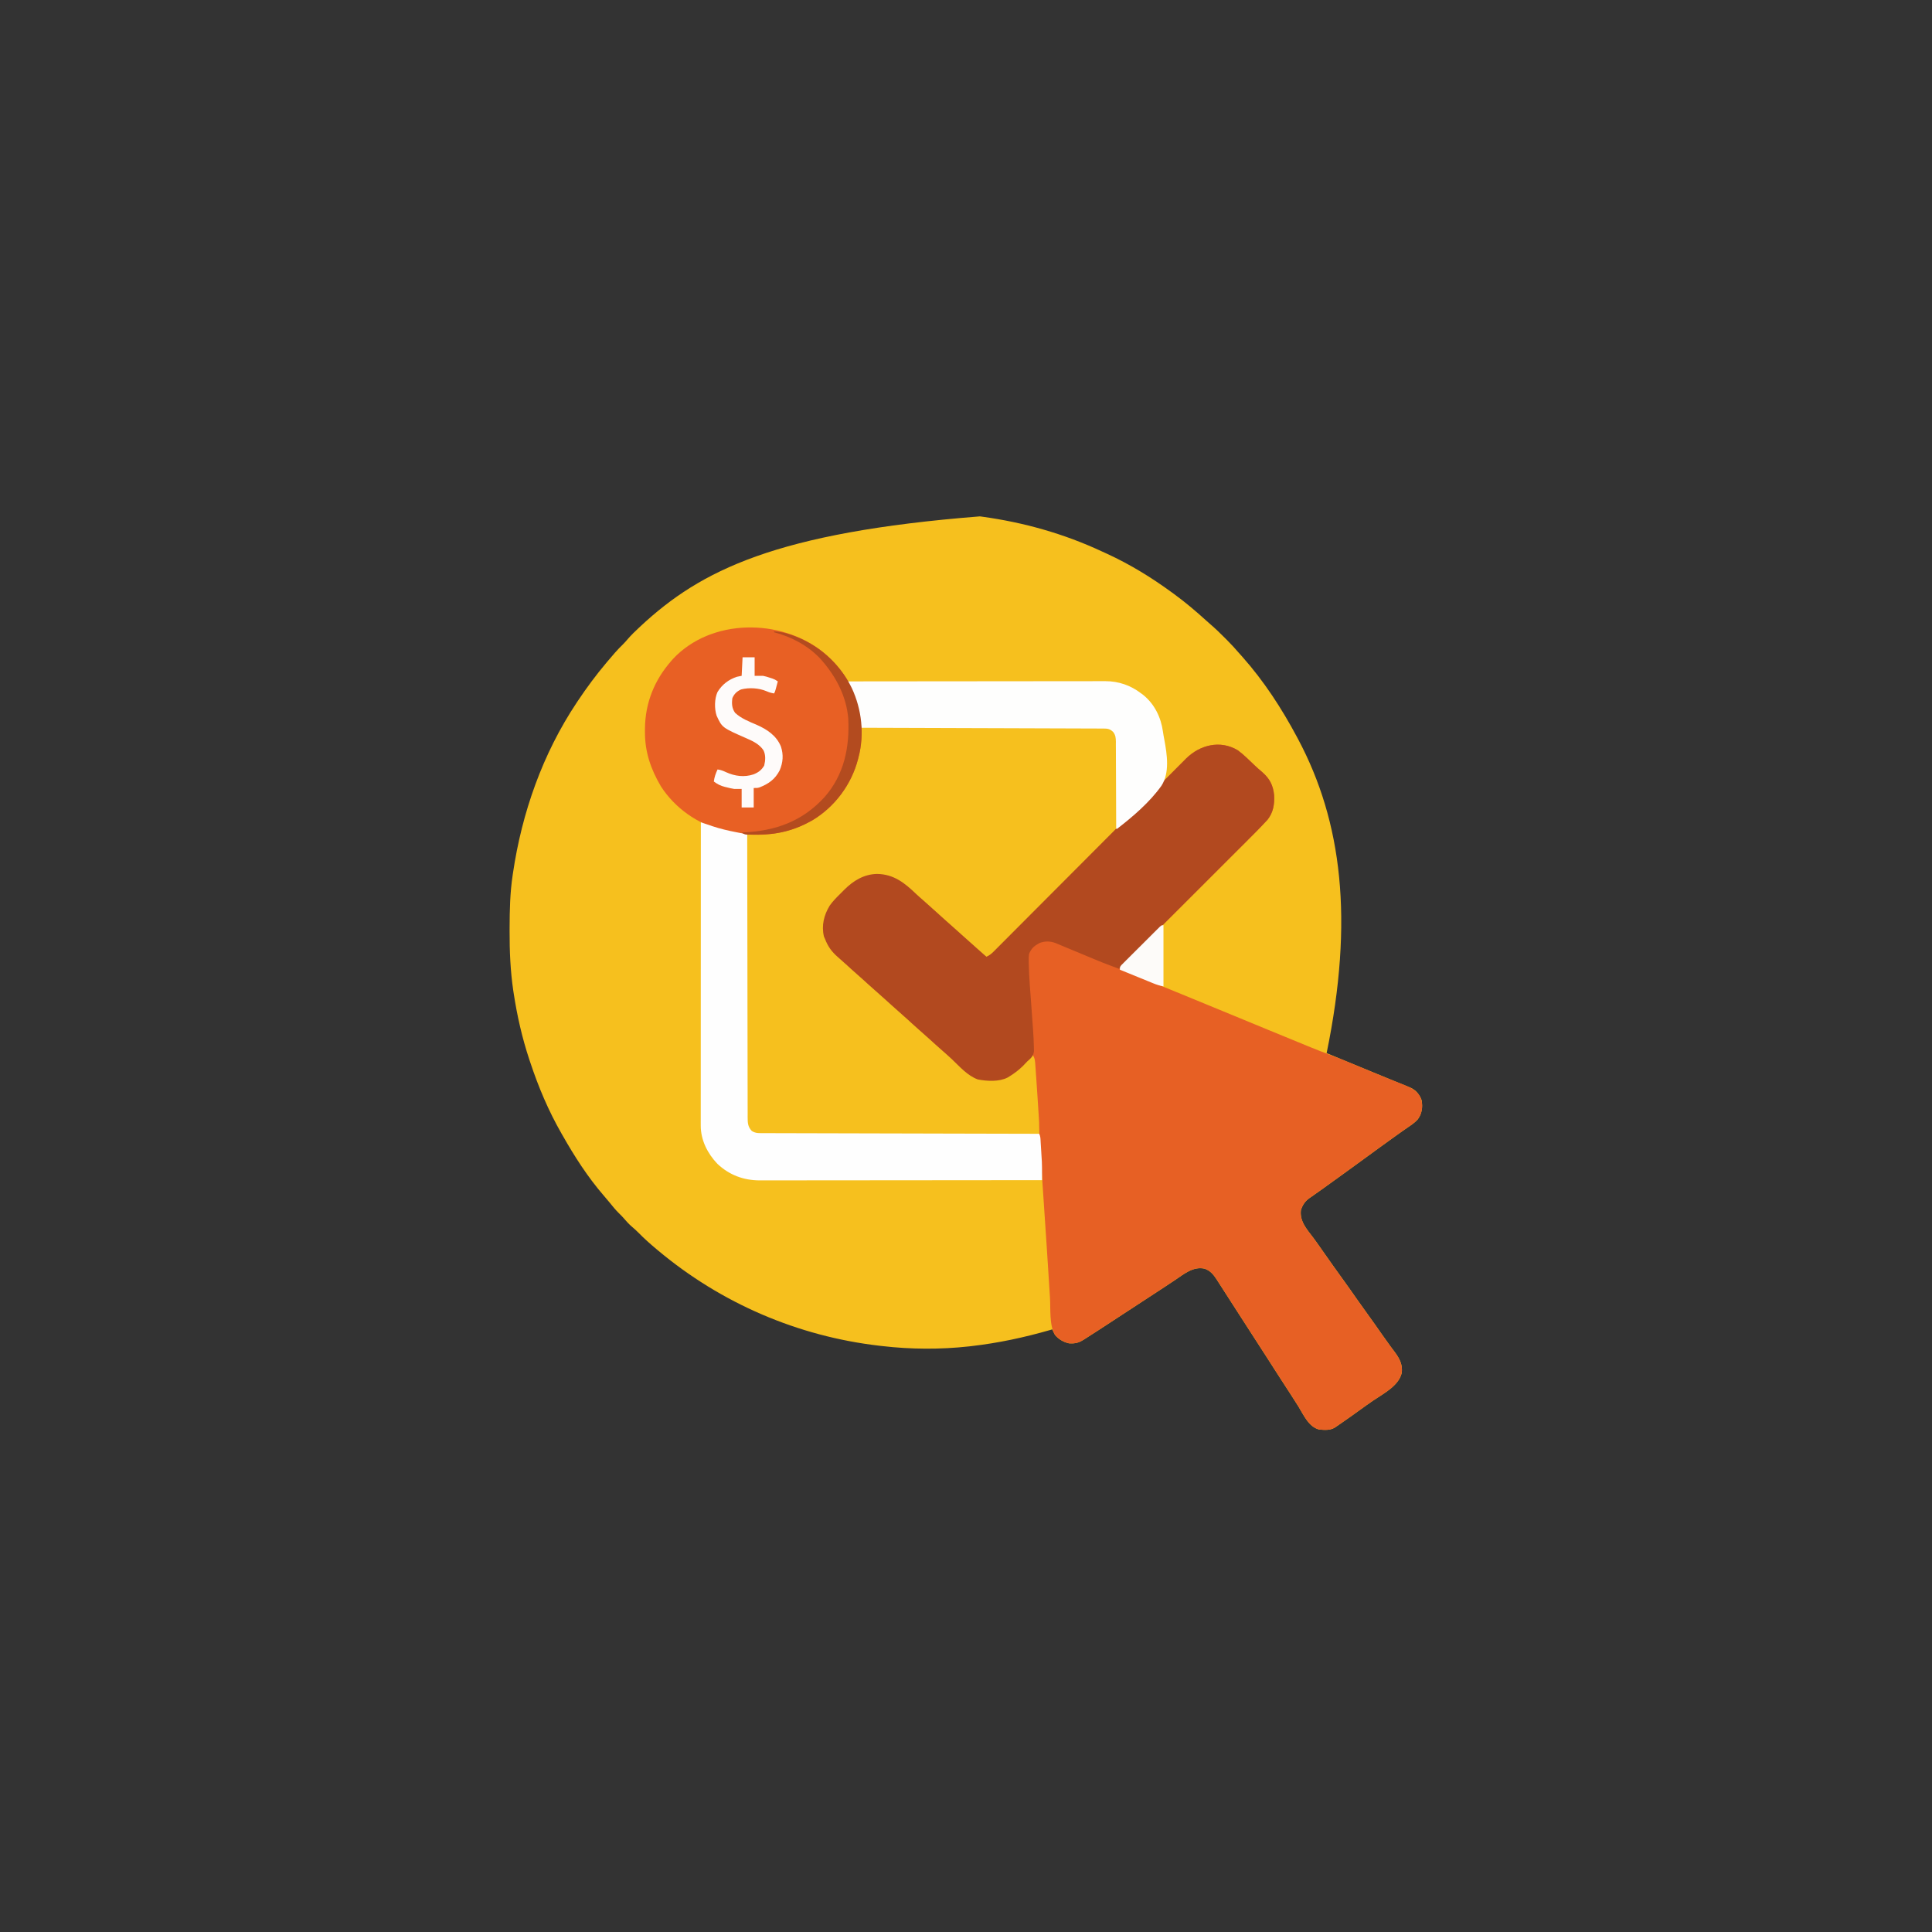 <svg xmlns="http://www.w3.org/2000/svg" width="2084" height="2084"><rect width="100%" height="100%" fill="#333333" stroke="none"/><path d="M0 0 C0.701 0.095 1.403 0.189 2.125 0.287 C47.228 6.47 90.735 18.687 132 38 C133.706 38.78 135.414 39.559 137.121 40.336 C161.833 51.689 185.076 65.945 207 82 C207.679 82.494 208.358 82.987 209.058 83.496 C221.505 92.564 233.141 102.402 244.523 112.77 C245.92 114.027 247.324 115.278 248.749 116.504 C254.083 121.097 259.099 125.948 264.062 130.938 C264.826 131.697 265.59 132.457 266.377 133.24 C271.126 137.998 275.618 142.905 280 148 C280.998 149.122 281.998 150.242 283 151.359 C306.248 177.517 325.558 207.168 342 238 C342.641 239.196 342.641 239.196 343.295 240.417 C390.539 329.372 403.6 434.933 374 579 C380.02 581.501 386.041 584.001 392.062 586.5 C392.975 586.879 393.888 587.257 394.828 587.648 C410.194 594.023 425.578 600.354 440.979 606.645 C444.639 608.14 448.295 609.645 451.949 611.155 C453.986 611.994 456.027 612.822 458.068 613.649 C459.328 614.169 460.588 614.69 461.848 615.211 C463.482 615.879 463.482 615.879 465.149 616.56 C470.936 619.483 474.053 623.653 476.438 629.562 C477.742 637.532 476.919 643.712 472.367 650.398 C469.368 653.694 466.048 656.008 462.375 658.5 C460.839 659.563 459.304 660.627 457.77 661.691 C456.98 662.237 456.191 662.782 455.377 663.344 C451.572 665.995 447.817 668.715 444.062 671.438 C442.552 672.531 441.042 673.625 439.531 674.719 C438.782 675.261 438.033 675.804 437.262 676.363 C435.021 677.985 432.776 679.603 430.531 681.219 C422.738 686.831 414.974 692.48 407.25 698.188 C400.737 703 394.186 707.753 387.586 712.445 C381.865 716.514 376.176 720.628 370.496 724.754 C367.571 726.876 364.627 728.964 361.66 731.027 C360.638 731.749 360.638 731.749 359.595 732.485 C358.328 733.379 357.053 734.263 355.77 735.135 C350.844 738.643 348.153 742.464 346.25 748.301 C344.748 760.383 352.601 768.926 359.469 777.958 C362.033 781.378 364.484 784.876 366.938 788.375 C367.436 789.084 367.935 789.793 368.449 790.524 C369.967 792.682 371.484 794.841 373 797 C379.074 805.642 385.173 814.262 391.375 822.812 C396.587 829.999 401.693 837.255 406.769 844.538 C410.627 850.064 414.54 855.547 418.5 861 C423.666 868.114 428.73 875.292 433.745 882.513 C436.668 886.71 439.625 890.873 442.668 894.984 C443.259 895.786 443.85 896.588 444.459 897.414 C445.573 898.92 446.695 900.421 447.826 901.914 C452.759 908.592 456.205 915.499 455 924 C451.667 937.926 435.489 946.081 424.289 953.687 C419.187 957.158 414.176 960.741 409.188 964.375 C402.704 969.086 396.166 973.708 389.562 978.25 C388.751 978.811 387.94 979.372 387.104 979.951 C386.349 980.467 385.594 980.984 384.816 981.516 C383.818 982.201 383.818 982.201 382.799 982.899 C377.699 986.019 371.756 985.498 366 985 C354.709 982.187 349.299 969.462 343.668 960.309 C341.026 956.021 338.306 951.786 335.562 947.562 C335.102 946.852 334.641 946.142 334.166 945.41 C333.234 943.975 332.302 942.54 331.369 941.106 C329.18 937.739 326.995 934.37 324.812 931 C324.37 930.317 323.928 929.635 323.472 928.931 C319.333 922.532 315.229 916.11 311.125 909.688 C306.279 902.106 301.414 894.538 296.5 887 C291.586 879.462 286.721 871.894 281.875 864.312 C273.161 850.676 273.161 850.676 264.359 837.096 C262.861 834.785 261.384 832.461 259.906 830.137 C258.855 828.507 257.803 826.879 256.75 825.25 C256.279 824.499 255.807 823.747 255.321 822.973 C251.932 817.779 248.175 813.262 241.987 811.392 C229.717 808.974 220.03 817.358 210.375 823.812 C209.081 824.67 207.787 825.526 206.493 826.382 C203.886 828.107 201.28 829.834 198.676 831.564 C193.575 834.949 188.445 838.288 183.312 841.625 C181.454 842.836 179.596 844.047 177.738 845.258 C176.808 845.864 175.878 846.47 174.92 847.095 C169.611 850.559 164.306 854.03 159 857.5 C156.815 858.928 154.63 860.357 152.445 861.785 C148.23 864.541 144.017 867.299 139.805 870.059 C131.171 875.711 122.531 881.354 113.812 886.875 C113.171 887.286 112.53 887.697 111.869 888.121 C106.363 891.577 102.502 892.433 96 892 C90.015 890.61 85.02 887.671 81 883 C79.951 881.025 78.942 879.028 78 877 C76.91 877.316 76.91 877.316 75.798 877.639 C47.888 885.683 19.898 891.696 -9 895 C-10.019 895.119 -11.039 895.237 -12.089 895.359 C-42.562 898.731 -74.556 898.524 -105 895 C-106.101 894.876 -107.202 894.753 -108.336 894.625 C-196.42 884.429 -278.92 848.918 -347 792 C-347.83 791.308 -347.83 791.308 -348.677 790.601 C-355.674 784.746 -362.388 778.779 -368.762 772.238 C-370.83 770.17 -372.957 768.264 -375.188 766.375 C-378.566 763.485 -381.423 760.345 -384.293 756.957 C-385.913 755.1 -387.601 753.396 -389.375 751.688 C-393.086 748.034 -396.307 744.049 -399.566 739.992 C-401.615 737.473 -403.711 735.01 -405.84 732.559 C-422.921 712.794 -437.128 690.678 -450 668 C-450.457 667.205 -450.914 666.41 -451.385 665.591 C-465.365 641.177 -476.15 615.673 -485 589 C-485.359 587.927 -485.719 586.854 -486.089 585.749 C-493.755 562.638 -499.122 539.046 -502.812 515 C-503.007 513.739 -503.202 512.478 -503.403 511.179 C-506.49 489.982 -507.378 468.906 -507.312 447.5 C-507.31 446.223 -507.308 444.945 -507.306 443.629 C-507.254 424.576 -506.838 405.87 -504 387 C-503.901 386.324 -503.801 385.648 -503.699 384.951 C-494.07 319.642 -471.701 256.121 -435 201 C-434.54 200.308 -434.081 199.615 -433.607 198.902 C-424.145 184.727 -413.986 171.033 -403 158 C-402.531 157.44 -402.061 156.881 -401.578 156.304 C-396.239 149.949 -390.904 143.686 -384.92 137.922 C-383.1 136.1 -381.434 134.218 -379.77 132.254 C-376.078 128.007 -372.117 124.142 -368 120.312 C-367.262 119.623 -366.523 118.933 -365.762 118.222 C-301.143 58.179 -220.196 17.377 0 0 Z " fill="#F6C01E" transform="translate(1057,557)"></path><path d="M0 0 C6.563 4.81 12.36 10.776 18.262 16.363 C20.892 18.845 23.578 21.225 26.355 23.543 C34.364 30.525 38.159 37.863 39.145 48.441 C39.639 58.243 38.296 66.963 32.052 74.874 C24.868 82.729 17.354 90.241 9.818 97.756 C8.319 99.255 6.82 100.754 5.322 102.253 C1.279 106.296 -2.767 110.336 -6.813 114.375 C-11.051 118.607 -15.286 122.841 -19.521 127.075 C-27.53 135.081 -35.541 143.084 -43.553 151.086 C-52.68 160.202 -61.804 169.32 -70.927 178.438 C-89.684 197.185 -108.444 215.928 -127.207 234.668 C-123.665 237.029 -119.934 238.548 -116.02 240.168 C-114.746 240.699 -114.746 240.699 -113.447 241.241 C-111.621 242.002 -109.794 242.762 -107.967 243.521 C-105.362 244.603 -102.761 245.693 -100.16 246.785 C-85.678 252.857 -71.142 258.794 -56.606 264.733 C-42.804 270.373 -29.015 276.043 -15.242 281.754 C-3.744 286.521 7.77 291.251 19.28 295.987 C24.316 298.059 29.349 300.134 34.383 302.211 C47.871 307.775 61.363 313.328 74.875 318.835 C76.203 319.376 77.53 319.918 78.857 320.461 C85.655 323.241 92.474 325.939 99.363 328.484 C111.584 333.013 123.575 338.122 135.606 343.128 C137.654 343.98 139.702 344.832 141.75 345.684 C142.763 346.105 143.776 346.527 144.819 346.961 C150.521 349.329 156.236 351.658 161.973 353.938 C165.289 355.257 168.599 356.591 171.909 357.927 C173.438 358.539 174.971 359.143 176.506 359.739 C184.709 362.925 192.021 365.782 196.793 373.668 C199.615 380.663 199.436 386.723 196.84 393.676 C193.815 399.431 189.408 402.612 184.168 406.168 C182.632 407.231 181.097 408.295 179.562 409.359 C178.773 409.905 177.984 410.45 177.17 411.012 C173.365 413.663 169.61 416.382 165.855 419.105 C164.345 420.199 162.835 421.293 161.324 422.387 C160.575 422.929 159.826 423.472 159.055 424.031 C156.814 425.653 154.569 427.271 152.324 428.887 C144.531 434.499 136.767 440.148 129.043 445.855 C122.53 450.668 115.979 455.421 109.379 460.113 C103.658 464.182 97.969 468.296 92.289 472.422 C89.364 474.544 86.42 476.632 83.453 478.695 C82.431 479.417 82.431 479.417 81.388 480.153 C80.121 481.047 78.846 481.931 77.563 482.802 C72.637 486.311 69.946 490.132 68.043 495.969 C66.541 508.051 74.394 516.594 81.262 525.626 C83.826 529.046 86.277 532.544 88.73 536.043 C89.229 536.752 89.728 537.461 90.242 538.192 C91.76 540.35 93.277 542.509 94.793 544.668 C100.867 553.31 106.966 561.93 113.168 570.48 C118.38 577.667 123.486 584.923 128.562 592.206 C132.42 597.732 136.333 603.215 140.293 608.668 C145.458 615.782 150.523 622.96 155.538 630.181 C158.461 634.378 161.418 638.541 164.461 642.652 C165.052 643.454 165.643 644.256 166.252 645.082 C167.366 646.588 168.488 648.088 169.619 649.582 C174.552 656.26 177.998 663.167 176.793 671.668 C173.46 685.594 157.282 693.749 146.082 701.354 C140.979 704.826 135.969 708.409 130.98 712.043 C124.497 716.754 117.959 721.376 111.355 725.918 C110.544 726.479 109.733 727.04 108.897 727.619 C108.142 728.135 107.387 728.652 106.609 729.184 C105.611 729.869 105.611 729.869 104.592 730.567 C99.492 733.687 93.549 733.166 87.793 732.668 C76.502 729.855 71.092 717.13 65.461 707.977 C62.819 703.689 60.099 699.454 57.355 695.23 C56.895 694.52 56.434 693.81 55.959 693.078 C55.027 691.643 54.095 690.208 53.162 688.774 C50.973 685.407 48.788 682.038 46.605 678.668 C46.163 677.985 45.721 677.303 45.265 676.599 C41.126 670.2 37.022 663.778 32.918 657.355 C28.072 649.774 23.207 642.205 18.293 634.668 C13.379 627.13 8.514 619.562 3.668 611.98 C-5.046 598.344 -5.046 598.344 -13.848 584.764 C-15.346 582.453 -16.823 580.129 -18.301 577.805 C-19.352 576.175 -20.404 574.547 -21.457 572.918 C-21.929 572.167 -22.4 571.415 -22.886 570.641 C-26.275 565.446 -30.032 560.93 -36.22 559.06 C-48.49 556.642 -58.177 565.026 -67.832 571.48 C-69.126 572.338 -70.42 573.194 -71.714 574.05 C-74.321 575.775 -76.927 577.502 -79.531 579.232 C-84.632 582.617 -89.762 585.956 -94.895 589.293 C-96.753 590.504 -98.611 591.715 -100.469 592.926 C-101.399 593.532 -102.329 594.138 -103.287 594.763 C-108.596 598.227 -113.901 601.698 -119.207 605.168 C-121.392 606.596 -123.577 608.025 -125.762 609.453 C-129.977 612.209 -134.19 614.967 -138.402 617.727 C-147.036 623.379 -155.676 629.022 -164.395 634.543 C-165.036 634.954 -165.677 635.365 -166.338 635.789 C-171.844 639.244 -175.705 640.101 -182.207 639.668 C-188.25 638.264 -193.048 635.266 -197.207 630.668 C-203.479 620.497 -201.881 602.237 -202.609 590.527 C-202.733 588.593 -202.858 586.659 -202.983 584.724 C-203.31 579.645 -203.631 574.566 -203.951 569.486 C-204.455 561.494 -204.969 553.503 -205.481 545.511 C-205.672 542.521 -205.863 539.532 -206.054 536.542 C-207.219 518.312 -208.459 500.087 -209.713 481.863 C-210.205 474.715 -210.687 467.567 -211.164 460.418 C-213.051 432.233 -214.999 404.052 -216.988 375.873 C-217.259 372.032 -217.528 368.19 -217.796 364.348 C-218.112 359.804 -218.433 355.26 -218.757 350.716 C-218.877 349.024 -218.995 347.332 -219.112 345.64 C-219.273 343.316 -219.439 340.993 -219.606 338.67 C-219.699 337.36 -219.791 336.05 -219.886 334.7 C-220.019 331.752 -220.019 331.752 -221.207 329.668 C-221.609 330.086 -222.011 330.503 -222.425 330.934 C-237.93 346.962 -237.93 346.962 -246.207 351.668 C-247.243 352.31 -247.243 352.31 -248.301 352.965 C-257.533 357.711 -270.468 356.972 -280.438 355.043 C-291.613 351.063 -300.28 340.904 -308.727 332.934 C-311.864 329.978 -315.063 327.111 -318.328 324.297 C-323.217 320.058 -327.983 315.676 -332.785 311.34 C-336.528 307.964 -340.275 304.597 -344.082 301.293 C-348.048 297.841 -351.912 294.28 -355.78 290.72 C-359.217 287.561 -362.697 284.462 -366.223 281.402 C-371.132 277.111 -375.946 272.71 -380.785 268.34 C-384.55 264.945 -388.319 261.557 -392.145 258.23 C-396.341 254.576 -400.444 250.821 -404.555 247.07 C-406.732 245.099 -408.925 243.154 -411.145 241.23 C-415.09 237.804 -418.932 234.268 -422.772 230.724 C-425.662 228.063 -428.59 225.463 -431.582 222.918 C-438.085 217.225 -442.093 211.752 -445.207 203.668 C-445.62 202.74 -446.032 201.812 -446.457 200.855 C-449.257 188.957 -446.437 177.632 -440.151 167.415 C-436.858 162.761 -432.904 158.773 -428.849 154.789 C-427.393 153.354 -425.959 151.898 -424.525 150.439 C-414.81 140.695 -403.367 133.687 -389.27 133.355 C-371.027 133.54 -359.222 143.225 -346.755 155.197 C-344.281 157.548 -341.704 159.773 -339.121 162.004 C-335.099 165.501 -331.163 169.097 -327.207 172.668 C-325.541 174.168 -323.874 175.668 -322.207 177.168 C-319.682 179.44 -317.158 181.712 -314.637 183.988 C-310.87 187.387 -307.098 190.776 -303.27 194.105 C-300.041 196.916 -296.87 199.784 -293.707 202.668 C-289.908 206.133 -286.08 209.556 -282.199 212.93 C-278.511 216.148 -274.862 219.411 -271.207 222.668 C-267.972 221.246 -265.821 219.528 -263.333 217.031 C-262.57 216.271 -261.808 215.511 -261.022 214.727 C-260.191 213.888 -259.36 213.049 -258.504 212.185 C-257.616 211.297 -256.728 210.408 -255.813 209.493 C-253.347 207.026 -250.888 204.553 -248.43 202.079 C-245.777 199.412 -243.119 196.751 -240.462 194.089 C-235.857 189.474 -231.255 184.857 -226.656 180.237 C-219.999 173.55 -213.335 166.87 -206.668 160.192 C-195.844 149.349 -185.023 138.502 -174.205 127.652 C-173.557 127.003 -172.91 126.353 -172.243 125.684 C-165.021 118.441 -157.8 111.196 -150.58 103.951 C-147.963 101.326 -145.347 98.7 -142.73 96.075 C-141.762 95.103 -141.762 95.103 -140.774 94.112 C-130.004 83.305 -119.227 72.503 -108.446 61.706 C-101.798 55.048 -95.155 48.384 -88.518 41.714 C-83.968 37.141 -79.412 32.574 -74.852 28.011 C-72.222 25.38 -69.595 22.746 -66.975 20.105 C-64.131 17.239 -61.275 14.385 -58.418 11.532 C-57.185 10.283 -57.185 10.283 -55.927 9.01 C-41.031 -5.795 -19.001 -11.468 0 0 Z " fill="#E76024" transform="translate(1335.207,809.332)"></path><path d="M0 0 C33.802 -0.069 67.603 -0.122 101.405 -0.153 C105.394 -0.157 109.384 -0.161 113.373 -0.165 C114.564 -0.166 114.564 -0.166 115.779 -0.167 C128.644 -0.18 141.509 -0.204 154.374 -0.231 C167.572 -0.259 180.769 -0.276 193.967 -0.282 C202.113 -0.286 210.258 -0.299 218.404 -0.324 C224.646 -0.341 230.889 -0.343 237.132 -0.339 C239.695 -0.34 242.259 -0.346 244.822 -0.358 C248.315 -0.372 251.807 -0.369 255.3 -0.361 C256.321 -0.37 257.341 -0.378 258.393 -0.387 C263.406 -0.355 266.959 -0.321 271 3 C274.673 6.77 276.244 10.759 277.644 15.741 C277.863 16.518 278.082 17.294 278.308 18.095 C281.172 28.807 282.764 39.668 283.875 50.688 C283.988 51.774 284.1 52.86 284.216 53.98 C286.893 83.312 280.017 105.96 261.438 128.353 C244.319 148.623 225.248 167.152 206 185.375 C205.176 186.156 204.352 186.938 203.502 187.743 C181.772 208.32 159.603 228.385 137 248 C132.921 246.115 129.977 243.382 126.75 240.312 C125.583 239.218 124.415 238.124 123.246 237.031 C122.685 236.505 122.124 235.979 121.546 235.438 C119.065 233.131 116.51 230.916 113.949 228.699 C109.047 224.425 104.249 220.031 99.422 215.672 C95.679 212.296 91.932 208.929 88.125 205.625 C84.159 202.173 80.295 198.612 76.427 195.052 C72.989 191.892 69.51 188.791 65.98 185.734 C63.689 183.727 61.44 181.676 59.188 179.625 C57.462 178.079 55.733 176.537 54 175 C53.111 174.209 52.221 173.417 51.305 172.602 C45.274 167.43 39.472 163.732 32 161 C31.336 160.755 30.672 160.51 29.988 160.258 C20.453 157.339 10.147 158.367 1 162 C0.326 162.255 -0.348 162.51 -1.043 162.773 C-6.747 165.256 -11.028 169.231 -15.463 173.519 C-16.573 174.588 -17.691 175.649 -18.814 176.704 C-31.074 188.233 -39.549 198.377 -40.438 215.75 C-40.199 228.218 -33.923 238.369 -25.195 246.816 C-23.845 248.072 -22.488 249.32 -21.125 250.562 C-20.456 251.183 -19.787 251.804 -19.098 252.443 C-15.072 256.163 -10.973 259.792 -6.839 263.39 C-4.361 265.559 -1.929 267.776 0.5 270 C3.641 272.865 6.791 275.712 10 278.5 C14.177 282.129 18.255 285.865 22.344 289.594 C24.544 291.586 26.76 293.553 29 295.5 C33.179 299.131 37.258 302.867 41.348 306.598 C43.525 308.569 45.718 310.514 47.938 312.438 C51.347 315.399 54.678 318.442 58 321.5 C61.959 325.144 65.952 328.739 70.016 332.266 C74.925 336.557 79.739 340.958 84.578 345.328 C88.955 349.276 93.354 353.191 97.809 357.051 C100.035 359.031 102.205 361.064 104.376 363.104 C117.175 375.062 127.33 379.879 144.852 379.402 C162.171 378.396 173.651 364.705 185 353 C187.427 356.641 187.507 359.65 187.781 363.883 C187.84 364.678 187.898 365.472 187.958 366.291 C188.148 368.902 188.324 371.513 188.5 374.125 C188.627 375.93 188.755 377.735 188.884 379.539 C189.271 385.025 189.638 390.512 190 396 C190.055 396.835 190.111 397.671 190.168 398.531 C190.519 403.833 190.858 409.135 191.188 414.438 C191.23 415.118 191.273 415.798 191.317 416.499 C191.437 418.435 191.553 420.372 191.668 422.309 C191.765 423.93 191.765 423.93 191.864 425.584 C191.972 428.302 192.014 430.994 192.008 433.714 C192.007 434.518 192.006 435.322 192.005 436.151 C192.003 436.761 192.002 437.371 192 438 C153.12 438.092 114.239 438.162 75.359 438.204 C70.77 438.209 66.181 438.214 61.592 438.22 C60.222 438.221 60.222 438.221 58.824 438.223 C44.026 438.24 29.228 438.272 14.43 438.309 C-0.75 438.346 -15.931 438.368 -31.111 438.376 C-40.481 438.382 -49.85 438.399 -59.22 438.432 C-65.642 438.453 -72.064 438.459 -78.487 438.454 C-82.194 438.451 -85.901 438.455 -89.608 438.477 C-93.626 438.5 -97.643 438.492 -101.662 438.481 C-102.835 438.493 -104.008 438.504 -105.217 438.516 C-111.262 438.472 -115.388 438.357 -120 434 C-122.574 430.366 -123.374 427.916 -123.369 423.481 C-123.375 422.377 -123.381 421.273 -123.387 420.136 C-123.374 418.325 -123.374 418.325 -123.361 416.478 C-123.363 415.192 -123.366 413.905 -123.369 412.58 C-123.375 409.011 -123.363 405.442 -123.348 401.873 C-123.335 398.024 -123.34 394.175 -123.342 390.325 C-123.343 383.657 -123.334 376.988 -123.317 370.32 C-123.293 360.678 -123.285 351.037 -123.281 341.395 C-123.275 325.753 -123.255 310.11 -123.226 294.468 C-123.199 279.272 -123.178 264.076 -123.165 248.881 C-123.164 247.944 -123.163 247.007 -123.162 246.042 C-123.158 241.344 -123.155 236.645 -123.151 231.946 C-123.12 192.964 -123.067 153.982 -123 115 C-122.257 114.976 -121.513 114.951 -120.747 114.926 C-117.34 114.812 -113.934 114.691 -110.527 114.57 C-109.358 114.532 -108.189 114.494 -106.984 114.454 C-80.786 113.506 -56.572 104.742 -37 87 C-36.513 86.562 -36.026 86.124 -35.524 85.673 C-13.427 65.556 -1.984 37.651 -0.438 8.062 C-0.373 6.894 -0.373 6.894 -0.307 5.701 C-0.202 3.801 -0.1 1.9 0 0 Z " fill="#F6C01E" transform="translate(929,785)"></path><path d="M0 0 C6.563 4.81 12.36 10.776 18.262 16.363 C20.892 18.845 23.578 21.225 26.355 23.543 C34.364 30.525 38.159 37.863 39.145 48.441 C39.639 58.241 38.296 66.96 32.055 74.871 C24.841 82.759 17.293 90.301 9.726 97.848 C8.217 99.357 6.709 100.866 5.2 102.375 C1.131 106.444 -2.942 110.511 -7.015 114.577 C-11.281 118.837 -15.544 123.099 -19.807 127.361 C-27.869 135.42 -35.933 143.476 -43.999 151.532 C-53.186 160.708 -62.37 169.886 -71.554 179.065 C-90.435 197.936 -109.32 216.803 -128.207 235.668 C-130.763 234.713 -133.318 233.758 -135.873 232.802 C-136.951 232.4 -136.951 232.4 -138.05 231.989 C-143.482 229.956 -148.862 227.82 -154.211 225.574 C-155.489 225.042 -155.489 225.042 -156.792 224.5 C-159.452 223.392 -162.111 222.28 -164.77 221.168 C-170.792 218.654 -176.816 216.144 -182.846 213.647 C-184.388 213.008 -185.928 212.366 -187.468 211.723 C-189.523 210.865 -191.581 210.017 -193.641 209.172 C-194.785 208.698 -195.929 208.225 -197.107 207.737 C-202.95 205.722 -208.255 205.708 -214.02 207.918 C-219.701 211.037 -222.703 213.621 -225.207 219.668 C-225.498 222.286 -225.608 224.604 -225.551 227.215 C-225.542 228.011 -225.533 228.807 -225.524 229.627 C-225.208 245.072 -223.822 260.514 -222.707 275.918 C-222.288 281.719 -221.874 287.521 -221.468 293.323 C-221.306 295.607 -221.138 297.89 -220.969 300.173 C-220.471 307.095 -220.076 314.017 -219.955 320.956 C-219.931 322.144 -219.907 323.332 -219.882 324.557 C-220.438 329.873 -223.32 332.319 -227.207 335.668 C-228.648 337.186 -230.085 338.707 -231.52 340.23 C-236.046 344.68 -240.777 348.382 -246.207 351.668 C-246.906 352.104 -247.604 352.539 -248.324 352.988 C-257.573 357.695 -270.466 356.972 -280.438 355.043 C-291.613 351.063 -300.28 340.904 -308.727 332.934 C-311.864 329.978 -315.063 327.111 -318.328 324.297 C-323.217 320.058 -327.983 315.676 -332.785 311.34 C-336.528 307.964 -340.275 304.597 -344.082 301.293 C-348.048 297.841 -351.912 294.28 -355.78 290.72 C-359.217 287.561 -362.697 284.462 -366.223 281.402 C-371.132 277.111 -375.946 272.71 -380.785 268.34 C-384.55 264.945 -388.319 261.557 -392.145 258.23 C-396.341 254.576 -400.444 250.821 -404.555 247.07 C-406.732 245.099 -408.925 243.154 -411.145 241.23 C-415.09 237.804 -418.932 234.268 -422.772 230.724 C-425.662 228.063 -428.59 225.463 -431.582 222.918 C-438.085 217.225 -442.093 211.752 -445.207 203.668 C-445.62 202.74 -446.032 201.812 -446.457 200.855 C-449.257 188.957 -446.437 177.632 -440.151 167.415 C-436.858 162.761 -432.904 158.773 -428.849 154.789 C-427.393 153.354 -425.959 151.898 -424.525 150.439 C-414.81 140.695 -403.367 133.687 -389.27 133.355 C-371.027 133.54 -359.222 143.225 -346.755 155.197 C-344.281 157.548 -341.704 159.773 -339.121 162.004 C-335.099 165.501 -331.163 169.097 -327.207 172.668 C-325.541 174.168 -323.874 175.668 -322.207 177.168 C-319.682 179.44 -317.158 181.712 -314.637 183.988 C-310.87 187.387 -307.098 190.776 -303.27 194.105 C-300.041 196.916 -296.87 199.784 -293.707 202.668 C-289.908 206.133 -286.08 209.556 -282.199 212.93 C-278.511 216.148 -274.862 219.411 -271.207 222.668 C-267.972 221.246 -265.821 219.528 -263.333 217.031 C-262.57 216.271 -261.808 215.511 -261.022 214.727 C-260.191 213.888 -259.36 213.049 -258.504 212.185 C-257.616 211.297 -256.728 210.408 -255.813 209.493 C-253.347 207.026 -250.888 204.553 -248.43 202.079 C-245.777 199.412 -243.119 196.751 -240.462 194.089 C-235.857 189.474 -231.255 184.857 -226.656 180.237 C-219.999 173.55 -213.335 166.87 -206.668 160.192 C-195.844 149.349 -185.023 138.502 -174.205 127.652 C-173.557 127.003 -172.91 126.353 -172.243 125.684 C-165.021 118.441 -157.8 111.196 -150.58 103.951 C-147.963 101.326 -145.347 98.7 -142.73 96.075 C-141.762 95.103 -141.762 95.103 -140.774 94.112 C-130.004 83.305 -119.227 72.503 -108.446 61.706 C-101.798 55.048 -95.155 48.384 -88.518 41.714 C-83.968 37.141 -79.412 32.574 -74.852 28.011 C-72.222 25.38 -69.595 22.746 -66.975 20.105 C-64.131 17.239 -61.275 14.385 -58.418 11.532 C-57.185 10.283 -57.185 10.283 -55.927 9.01 C-41.031 -5.795 -19.001 -11.468 0 0 Z " fill="#B2491F" transform="translate(1335.207,809.332)"></path><path d="M0 0 C22.373 18.467 38.005 43.605 41.216 72.855 C42.431 86.793 42.244 100.373 38.607 113.934 C38.446 114.565 38.285 115.197 38.119 115.848 C31.038 143.212 12.94 167.479 -11.393 181.934 C-40.791 198.63 -73.694 201.1 -106.393 192.934 C-107.495 192.661 -107.495 192.661 -108.62 192.382 C-135.371 185.49 -159.319 168.516 -174.405 145.305 C-185.386 126.686 -191.809 108.136 -191.706 86.309 C-191.701 85.077 -191.696 83.845 -191.691 82.576 C-191.338 55.003 -181.529 30.634 -163.393 9.934 C-162.676 9.115 -161.96 8.296 -161.221 7.453 C-120.277 -36.031 -45.747 -36.292 0 0 Z " fill="#E86024" transform="translate(887.393,703.066)"></path><path d="M0 0 C1.427 0.475 2.854 0.949 4.281 1.424 C5.076 1.689 5.871 1.953 6.689 2.225 C8.63 2.876 10.566 3.542 12.5 4.211 C20.922 7.012 29.348 8.975 38.062 10.664 C39.79 11.004 39.79 11.004 41.553 11.351 C44.368 11.904 47.184 12.454 50 13 C50.001 13.662 50.001 14.324 50.002 15.006 C50.038 54.237 50.094 93.468 50.178 132.699 C50.188 137.408 50.198 142.117 50.208 146.826 C50.209 147.763 50.211 148.701 50.213 149.667 C50.244 164.852 50.261 180.038 50.273 195.224 C50.286 210.802 50.313 226.381 50.355 241.959 C50.38 251.574 50.393 261.189 50.391 270.804 C50.391 277.395 50.406 283.986 50.432 290.576 C50.447 294.381 50.455 298.185 50.446 301.989 C50.436 306.112 50.457 310.235 50.481 314.358 C50.473 315.562 50.465 316.766 50.458 318.007 C50.522 324.247 50.602 328.37 55 333 C58.154 334.969 60.583 335.253 64.271 335.262 C65.345 335.269 66.419 335.277 67.525 335.284 C68.704 335.282 69.883 335.28 71.098 335.278 C72.977 335.287 72.977 335.287 74.895 335.296 C78.375 335.312 81.855 335.315 85.334 335.317 C89.086 335.32 92.838 335.336 96.59 335.349 C103.091 335.372 109.592 335.387 116.093 335.397 C125.492 335.411 134.892 335.437 144.291 335.465 C159.54 335.51 174.79 335.547 190.039 335.578 C204.854 335.608 219.668 335.643 234.482 335.683 C235.395 335.685 236.308 335.688 237.249 335.69 C241.829 335.702 246.409 335.715 250.989 335.727 C288.993 335.831 326.996 335.92 365 336 C366.456 338.913 366.335 341.64 366.535 344.887 C366.578 345.581 366.621 346.275 366.665 346.99 C366.756 348.469 366.844 349.947 366.93 351.426 C367.059 353.634 367.198 355.841 367.338 358.049 C367.425 359.495 367.512 360.941 367.598 362.387 C367.675 363.678 367.753 364.969 367.832 366.3 C368.026 370.464 368.019 374.626 368.01 378.794 C368.009 379.835 368.009 379.835 368.008 380.897 C368.006 382.598 368.003 384.299 368 386 C328.151 386.046 288.303 386.081 248.454 386.102 C243.749 386.105 239.044 386.107 234.339 386.11 C232.934 386.111 232.934 386.111 231.501 386.111 C216.336 386.12 201.172 386.136 186.007 386.154 C170.446 386.173 154.885 386.184 139.323 386.188 C129.722 386.191 120.121 386.2 110.519 386.216 C103.934 386.226 97.349 386.23 90.764 386.227 C86.966 386.226 83.167 386.228 79.369 386.238 C75.247 386.25 71.125 386.246 67.003 386.241 C65.21 386.249 65.21 386.249 63.38 386.258 C45.936 386.196 30.612 380.431 17.812 368.375 C7.181 357.22 -0.129 342.792 -0.123 327.184 C-0.125 326.014 -0.127 324.844 -0.129 323.639 C-0.125 321.717 -0.125 321.717 -0.12 319.757 C-0.121 318.379 -0.122 317.001 -0.123 315.623 C-0.125 311.838 -0.121 308.052 -0.116 304.267 C-0.112 300.184 -0.113 296.102 -0.114 292.02 C-0.114 284.947 -0.111 277.874 -0.106 270.801 C-0.098 260.575 -0.095 250.349 -0.094 240.123 C-0.092 223.532 -0.085 206.941 -0.075 190.35 C-0.066 174.233 -0.059 158.115 -0.055 141.998 C-0.055 141.005 -0.054 140.012 -0.054 138.988 C-0.053 134.005 -0.052 129.021 -0.05 124.038 C-0.04 82.692 -0.022 41.346 0 0 Z " fill="#FEFEFE" transform="translate(756,887)"></path><path d="M0 0 C36.282 -0.046 72.563 -0.081 108.845 -0.102 C113.129 -0.105 117.414 -0.107 121.698 -0.11 C122.551 -0.11 123.404 -0.111 124.283 -0.111 C138.089 -0.12 151.896 -0.136 165.702 -0.154 C179.871 -0.173 194.04 -0.184 208.21 -0.188 C216.951 -0.191 225.693 -0.2 234.434 -0.216 C240.43 -0.226 246.427 -0.23 252.423 -0.227 C255.881 -0.226 259.34 -0.228 262.798 -0.238 C266.552 -0.248 270.306 -0.246 274.06 -0.241 C275.147 -0.246 276.233 -0.252 277.353 -0.258 C291.731 -0.202 304.523 4.241 316 13 C317.108 13.826 317.108 13.826 318.238 14.668 C330.3 24.438 337.268 38.696 339.381 53.848 C339.816 56.93 340.372 59.973 340.965 63.029 C343.846 78.682 346.961 98.545 337.788 112.63 C325.203 130.294 307.108 145.82 290 159 C289.67 159 289.34 159 289 159 C288.999 157.748 288.997 156.496 288.996 155.206 C288.979 143.405 288.936 131.605 288.868 119.805 C288.834 113.738 288.809 107.671 288.804 101.604 C288.8 95.749 288.772 89.895 288.727 84.04 C288.714 81.806 288.709 79.573 288.714 77.339 C288.719 74.21 288.693 71.082 288.659 67.953 C288.668 67.03 288.677 66.107 288.686 65.156 C288.609 60.844 288.375 57.892 285.646 54.44 C282.238 51.297 279.94 50.876 275.477 50.861 C274.544 50.856 273.612 50.85 272.651 50.845 C271.111 50.843 271.111 50.843 269.541 50.842 C268.452 50.837 267.363 50.832 266.241 50.827 C262.575 50.811 258.908 50.803 255.241 50.795 C252.62 50.785 249.999 50.775 247.378 50.765 C241.726 50.743 236.073 50.725 230.421 50.709 C222.248 50.686 214.076 50.658 205.903 50.629 C192.644 50.581 179.385 50.538 166.126 50.497 C153.245 50.458 140.364 50.417 127.483 50.372 C126.689 50.37 125.895 50.367 125.077 50.364 C121.095 50.35 117.113 50.337 113.132 50.323 C80.088 50.209 47.044 50.102 14 50 C13.81 48.732 13.621 47.464 13.425 46.158 C13.165 44.458 12.905 42.758 12.645 41.059 C12.521 40.227 12.397 39.396 12.27 38.539 C10.389 26.36 7.054 15.058 1.137 4.223 C0 2 0 2 0 0 Z " fill="#FEFEFD" transform="translate(915,735)"></path><path d="M0 0 C4.29 0 8.58 0 13 0 C13 6.6 13 13.2 13 20 C15.97 20 18.94 20 22 20 C25.617 20.805 25.617 20.805 28.875 21.875 C29.966 22.223 31.056 22.571 32.18 22.93 C35 24 35 24 38 26 C37.523 27.792 37.044 29.584 36.562 31.375 C36.296 32.373 36.029 33.37 35.754 34.398 C35 37 35 37 34 39 C30.894 38.529 28.465 37.766 25.562 36.5 C17.476 33.095 6.884 32.461 -1.613 34.684 C-6.168 36.751 -8.937 39.358 -11 44 C-11.835 49.892 -11.58 55.077 -8 60 C-1.29 66.113 6.821 69.264 15.068 72.768 C26.388 77.736 36.611 84.509 41.375 96.312 C44.288 105.234 43.644 113.378 40 122 C35.045 131.556 28.162 136.471 18.297 140.336 C16 141 16 141 12 141 C12 147.93 12 154.86 12 162 C7.71 162 3.42 162 -1 162 C-1 155.4 -1 148.8 -1 142 C-3.64 142 -6.28 142 -9 142 C-11.77 141.631 -14.421 140.948 -17.125 140.25 C-17.802 140.093 -18.479 139.935 -19.176 139.773 C-23.832 138.603 -27.143 136.86 -31 134 C-30.409 129.153 -29.021 125.393 -27 121 C-23.601 121.439 -20.874 122.477 -17.812 123.938 C-8.303 128.274 1.766 129.614 11.75 126.312 C17.059 124.204 20.341 121.765 23.312 116.812 C24.662 111.291 25.114 105.455 22.5 100.25 C18.081 93.691 11.236 90.472 4.195 87.402 C-22.054 75.882 -22.054 75.882 -28 63 C-30.493 55.451 -30.349 44.75 -27.062 37.5 C-22.241 29.432 -14.898 23.874 -6 21 C-4.35 20.67 -2.7 20.34 -1 20 C-0.67 13.4 -0.34 6.8 0 0 Z " fill="#FEFBFA" transform="translate(801,709)"></path><path d="M0 0 C6.153 0.533 11.657 1.517 17.5 3.5 C18.27 3.761 19.041 4.023 19.835 4.292 C47.891 14.23 70.771 34.445 83.812 61.188 C94.602 84.266 97.624 111.299 91 136 C90.839 136.632 90.678 137.264 90.512 137.915 C83.431 165.279 65.333 189.545 41 204 C22.053 214.761 3.756 219.384 -18.125 219.25 C-19.424 219.258 -20.724 219.265 -22.062 219.273 C-23.303 219.271 -24.543 219.268 -25.82 219.266 C-26.937 219.263 -28.053 219.261 -29.204 219.259 C-32 219 -32 219 -35 217 C-34.322 216.971 -33.645 216.942 -32.947 216.912 C1.924 215.248 30.632 204.841 54.46 178.758 C75.573 154.646 81.539 125.184 80 94 C78.006 70.56 67.207 49.555 52 32 C51.357 31.255 50.714 30.51 50.051 29.742 C36.733 15.472 18.728 5.874 0 1 C0 0.67 0 0.34 0 0 Z " fill="#B34B1F" transform="translate(835,681)"></path><path d="M0 0 C0 21.78 0 43.56 0 66 C-4.13 65.174 -7.275 64.2 -11.125 62.625 C-11.737 62.376 -12.35 62.127 -12.981 61.871 C-14.431 61.28 -15.881 60.688 -17.33 60.094 C-20.547 58.776 -23.768 57.466 -26.988 56.156 C-33.661 53.442 -40.331 50.722 -47 48 C-47 45 -47 45 -45.305 42.931 C-44.115 41.742 -44.115 41.742 -42.901 40.529 C-42.006 39.628 -41.112 38.727 -40.19 37.799 C-39.203 36.82 -38.215 35.842 -37.227 34.863 C-36.222 33.859 -35.218 32.855 -34.214 31.849 C-32.109 29.744 -29.998 27.644 -27.884 25.548 C-25.169 22.856 -22.466 20.153 -19.766 17.446 C-17.694 15.371 -15.617 13.3 -13.538 11.231 C-12.539 10.236 -11.541 9.24 -10.545 8.242 C-9.154 6.851 -7.756 5.467 -6.358 4.083 C-5.563 3.293 -4.768 2.503 -3.949 1.688 C-2 0 -2 0 0 0 Z " fill="#FDFBF9" transform="translate(1255,998)"></path></svg>